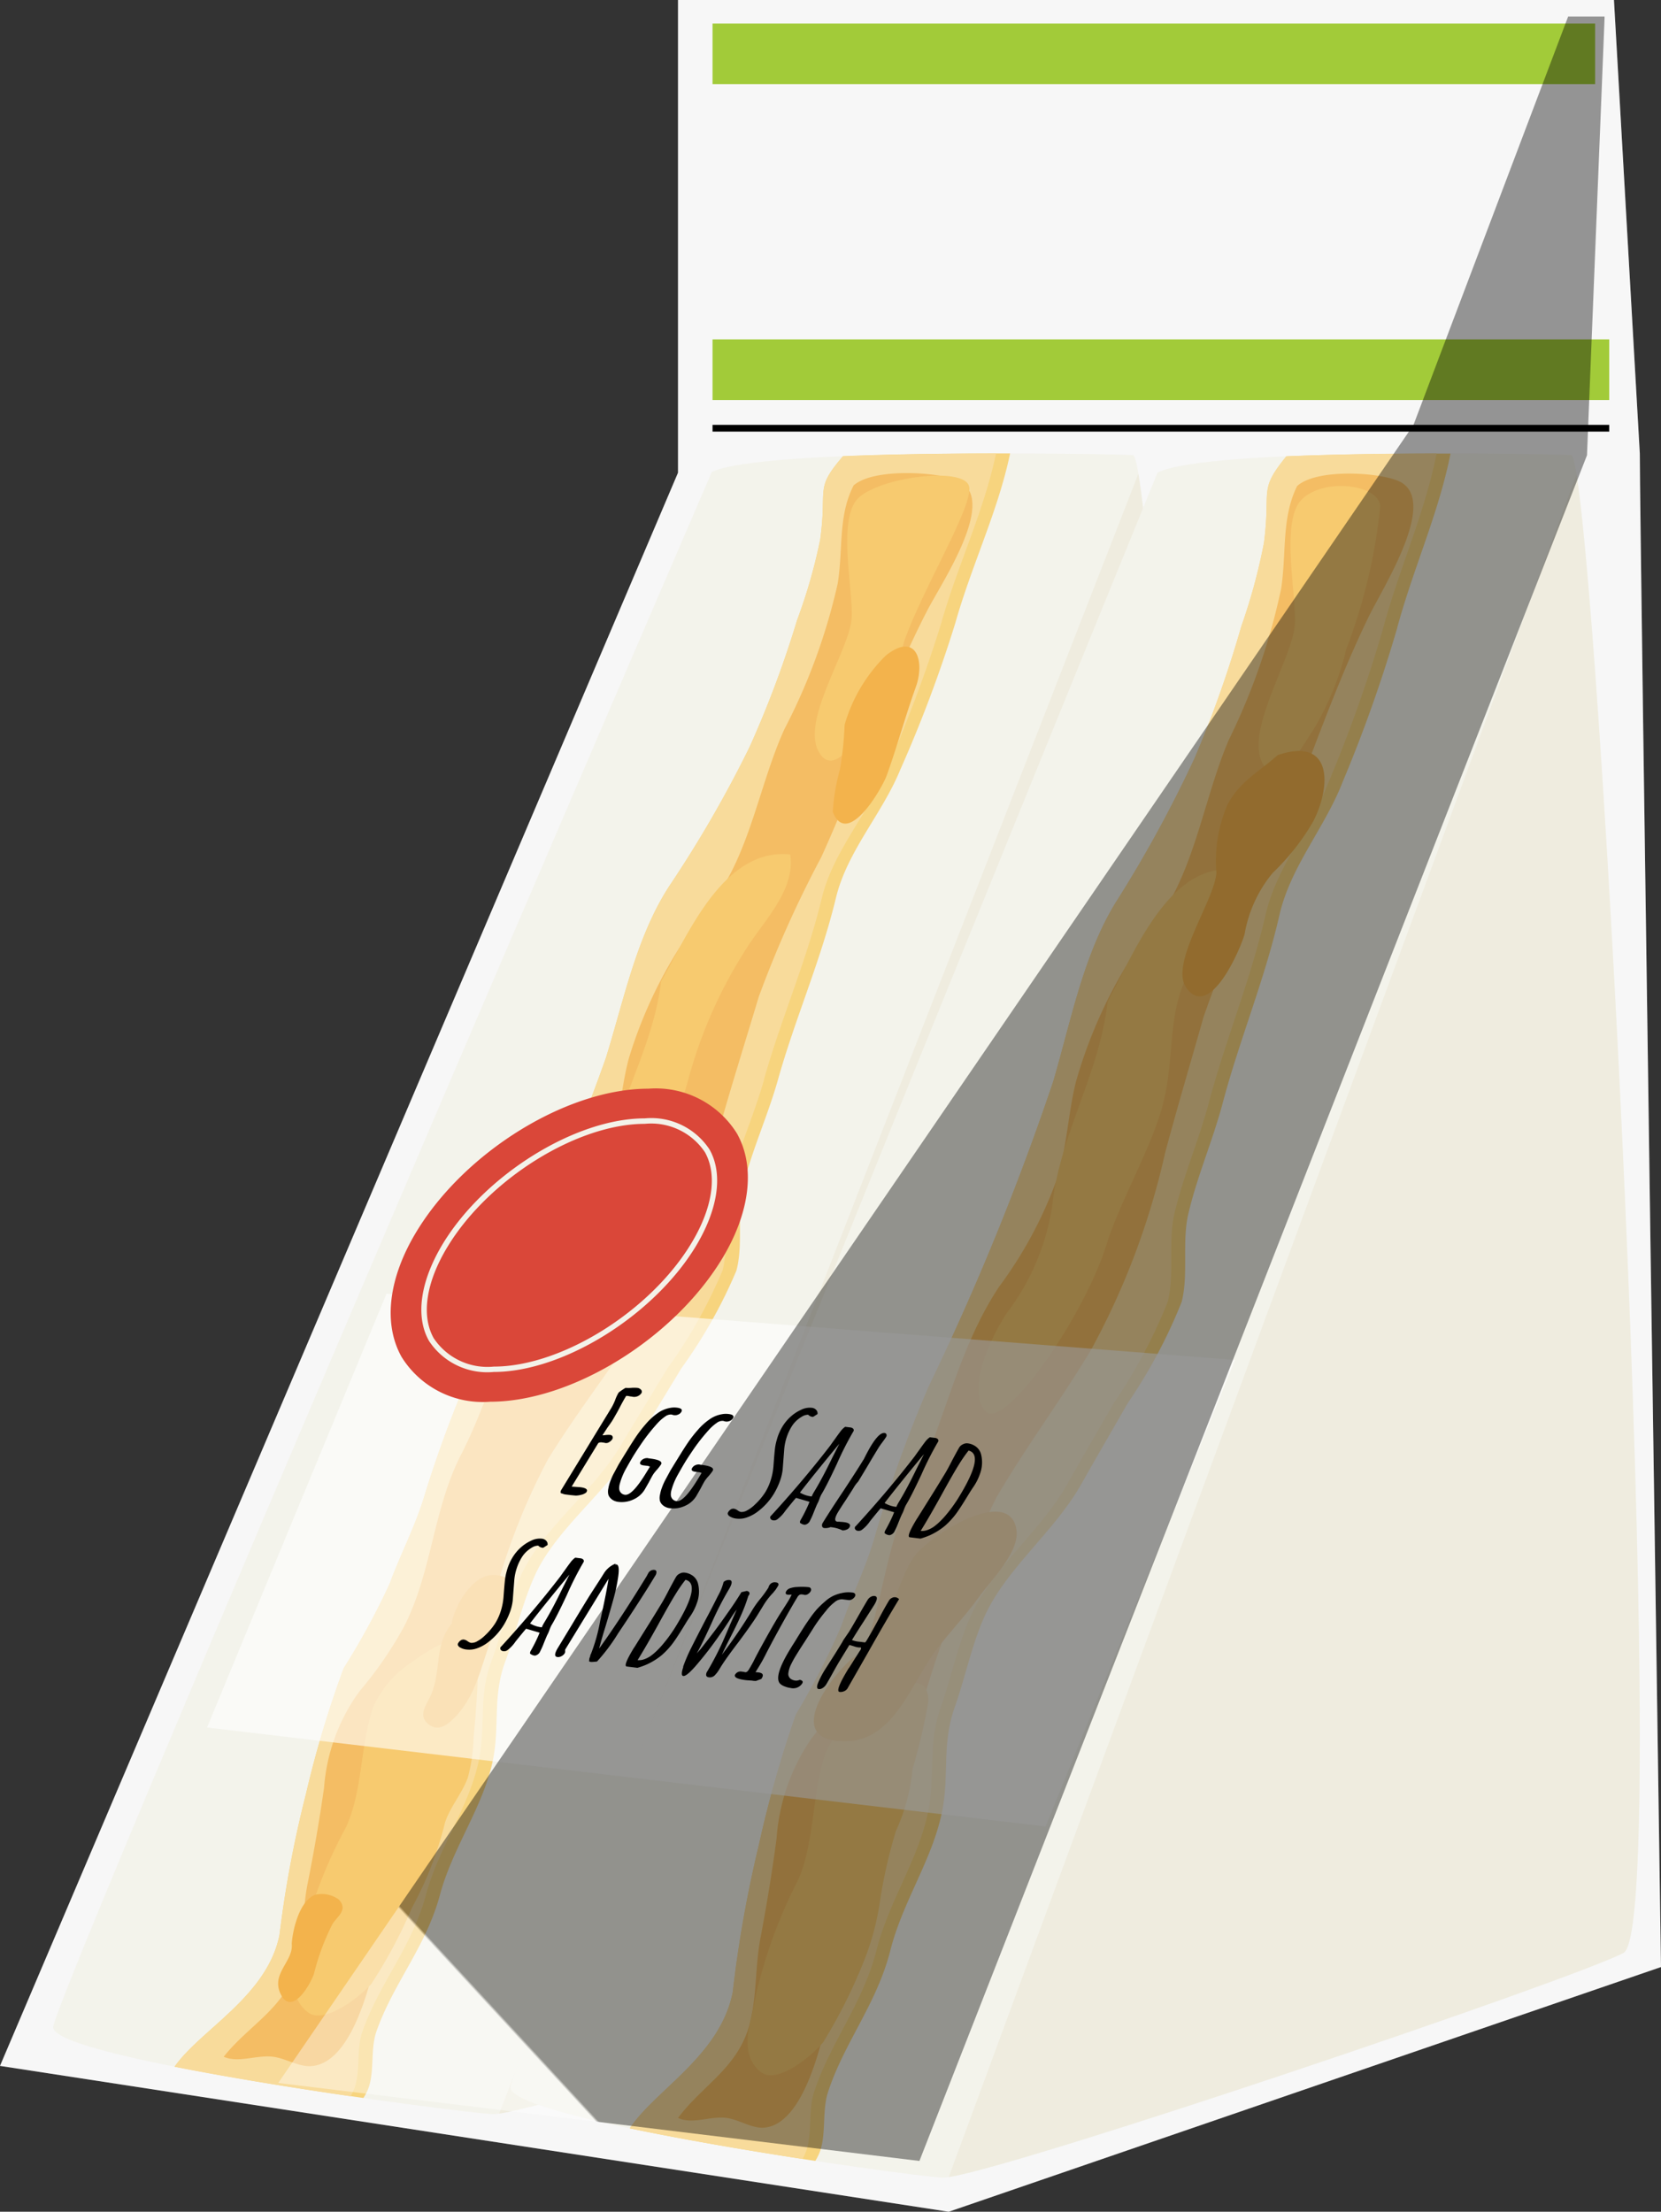 <svg id="グループ_253" data-name="グループ 253" xmlns="http://www.w3.org/2000/svg" xmlns:xlink="http://www.w3.org/1999/xlink" width="59.816" height="79.642" viewBox="0 0 59.816 79.642">
  <rect x="0" y="0" width="59.816" height="79.642" fill="#333333" stroke="none"/>
  <defs>
    <clipPath id="clip-path">
      <rect id="長方形_129" data-name="長方形 129" width="59.816" height="79.642" fill="none"/>
    </clipPath>
    <clipPath id="clip-path-4">
      <rect id="長方形_122" data-name="長方形 122" width="32.292" height="0.242" fill="none"/>
    </clipPath>
    <linearGradient id="linear-gradient" x1="-0.85" y1="7.201" x2="-0.846" y2="7.201" gradientUnits="objectBoundingBox">
      <stop offset="0" stop-color="#fff"/>
      <stop offset="1"/>
    </linearGradient>
    <clipPath id="clip-path-6">
      <rect id="長方形_125" data-name="長方形 125" width="37.022" height="19.184" fill="none"/>
    </clipPath>
    <clipPath id="clip-path-7">
      <rect id="長方形_127" data-name="長方形 127" width="47.766" height="77.22" fill="none"/>
    </clipPath>
    <clipPath id="clip-path-8">
      <path id="パス_727" data-name="パス 727" d="M149.5,6.023l-.635,15.8-24.041,61.42-23.09-2.808,40.883-59.706,5.57-14.706Z" transform="translate(-101.731 -6.023)" fill="none"/>
    </clipPath>
    <linearGradient id="linear-gradient-2" x1="0.112" y1="0.953" x2="0.113" y2="0.953" xlink:href="#linear-gradient"/>
  </defs>
  <g id="グループ_252" data-name="グループ 252" clip-path="url(#clip-path)">
    <g id="グループ_251" data-name="グループ 251">
      <g id="グループ_250" data-name="グループ 250" clip-path="url(#clip-path)">
        <path id="パス_702" data-name="パス 702" d="M24.417,0V17.021L0,74.39l34.165,5.252L59.816,70.83s-.763-51.727-.763-54.5L58.122,0Z" fill="#f7f7f7"/>
        <path id="パス_703" data-name="パス 703" d="M43.176,166.524s-23.653,54.849-23.714,55.988,14.4,3.059,15.825,3.135,23.151-6.868,24.98-7.8-1.068-51.894-1.922-51.94-13.42-.275-15.17.613" transform="translate(-17.546 -149.52)" fill="#f3f2e9"/>
        <path id="パス_704" data-name="パス 704" d="M182.6,232.346c2.757-.407,22.98-6.882,24.742-7.777,1.707-.867-.7-45.253-1.723-51.266Z" transform="translate(-164.625 -156.239)" fill="#edead9"/>
        <path id="パス_705" data-name="パス 705" d="M76.848,206.229c.785-1.693,2.578-2.967,3.582-4.654.561-.943,1.091-1.8,1.685-2.783a17.849,17.849,0,0,0,1.98-3.514c.262-.965,0-2.1.252-3.085.326-1.3.893-2.532,1.248-3.8.615-2.193,1.538-4.27,2.085-6.538.407-1.688,1.663-3.022,2.316-4.614a47.982,47.982,0,0,0,1.98-5.272c.6-2.122,1.541-4.035,1.977-6.121-1.885,0-4.086.019-6.018.1-1.035,1.2-.561,1.112-.821,3a19.228,19.228,0,0,1-.83,2.895,37.788,37.788,0,0,1-1.713,4.576,43.081,43.081,0,0,1-2.9,5.019c-1.181,1.829-1.626,4.092-2.28,6.192a88.3,88.3,0,0,1-4.568,10.588,43.158,43.158,0,0,0-2,5.289c-.333,1.056-.853,2.049-1.211,3.033a26.317,26.317,0,0,1-1.658,3.049,37.515,37.515,0,0,0-1.363,4.546,40.165,40.165,0,0,0-.949,5.06c-.447,2.214-2.845,3.409-3.777,4.742,2.109.418,4.643.82,6.8,1.129a2.1,2.1,0,0,0,.125-.223c.3-.619.109-1.493.338-2.157.6-1.735,1.789-3.058,2.291-4.929.458-1.709,1.542-3.144,1.9-4.815.269-1.273-.019-2.322.457-3.6.379-1.014.622-2.14,1.076-3.118" transform="translate(-57.577 -149.521)" fill="#f7cc60"/>
        <path id="パス_706" data-name="パス 706" d="M85.087,188.4c.615-2.193,1.538-4.27,2.085-6.538.407-1.688,1.663-3.022,2.316-4.614a47.972,47.972,0,0,0,1.98-5.272c.6-2.122,1.541-4.035,1.977-6.121h-.03c-1.757,0-3.728.027-5.479.1-1.035,1.2-.561,1.112-.821,3a19.243,19.243,0,0,1-.83,2.895,37.765,37.765,0,0,1-1.713,4.576,43.05,43.05,0,0,1-2.9,5.019c-1.181,1.829-1.626,4.092-2.28,6.192a88.282,88.282,0,0,1-4.568,10.588,43.146,43.146,0,0,0-2,5.289c-.333,1.056-.853,2.049-1.211,3.033a26.3,26.3,0,0,1-1.658,3.049,37.5,37.5,0,0,0-1.363,4.546,40.13,40.13,0,0,0-.949,5.06c-.447,2.214-2.845,3.409-3.777,4.742,1.959.388,4.284.762,6.334,1.061.028-.048.057-.1.084-.155.3-.619.109-1.493.338-2.157.6-1.735,1.789-3.058,2.291-4.929.459-1.709,1.542-3.144,1.9-4.815.269-1.273-.019-2.322.457-3.6.379-1.014.622-2.14,1.076-3.118.785-1.693,2.578-2.967,3.582-4.654.561-.943,1.091-1.8,1.685-2.783a17.843,17.843,0,0,0,1.98-3.514c.262-.965,0-2.1.252-3.085.326-1.3.893-2.532,1.248-3.8" transform="translate(-57.577 -149.522)" fill="#f9d585"/>
        <path id="パス_707" data-name="パス 707" d="M104.512,173.306c-.583,1.1-.387,2.318-.588,3.561a21.558,21.558,0,0,1-1.918,5.24c-.9,1.976-1.242,4.454-2.569,6.2a16.317,16.317,0,0,0-3.039,5.671c-.3,1.14-.324,2.276-.711,3.414a14.306,14.306,0,0,1-2.106,3.693c-1.524,2.176-2.01,4.791-3.215,7.137-1.007,1.961-1.046,4.185-2.034,6.157a13.7,13.7,0,0,1-1.612,2.354,6.723,6.723,0,0,0-1.294,3.5c-.168,1.173-.361,2.293-.593,3.456-.191.956-.132,1.989-.38,2.919-.415,1.556-1.712,2.137-2.641,3.306.533.235,1.185-.073,1.775,0,.455.055.915.36,1.354.339,1.356-.065,2.02-2.5,2.287-3.573.55-2.2,1.741-4.125,2.245-6.391a56.774,56.774,0,0,1,2.2-7.365,22.986,22.986,0,0,1,1.818-4.523c1.072-1.747,2.368-3.38,3.468-5.119a25.268,25.268,0,0,0,2.718-6.842c.442-1.565.937-3.137,1.407-4.7a39.881,39.881,0,0,1,2.248-5.02c1.33-2.922,2.347-6.023,3.81-8.869.535-1.041,2.593-4.064,1.1-4.7-.736-.313-3.016-.444-3.728.169" transform="translate(-73.757 -155.853)" fill="#f4af40"/>
        <path id="パス_708" data-name="パス 708" d="M110.56,601.352c-.474,1.373-.371,2.978-.97,4.318a16.586,16.586,0,0,0-1.572,4.057c-.139.828-.678,1.959.181,2.627.581.452,1.817-.5,2.29-1.017a17.935,17.935,0,0,0,1.47-2.756,12.7,12.7,0,0,0,1.183-3.052c.188-.574.619-1.059.823-1.621a6.222,6.222,0,0,0,.208-1.476c.1-.954.155-1.968.176-2.916.029-1.342-1.722-.278-2.352.2a3.811,3.811,0,0,0-1.437,1.635" transform="translate(-97.117 -539.898)" fill="#f7bf4d"/>
        <path id="パス_709" data-name="パス 709" d="M198.419,316.925c-.281,2.458-1.746,4.625-2.026,7.042a7.93,7.93,0,0,1-1.666,3.764c-.712,1.02-1.455,2.746-.781,3.419s2.987-3.8,3.836-6.388c.469-1.427,1.182-2.755,1.586-4.189a16.854,16.854,0,0,1,2.188-4.925c.625-.957,1.706-2.053,1.511-3.286-2.4-.246-3.666,2.864-4.647,4.562" transform="translate(-174.611 -281.594)" fill="#f7bf4d"/>
        <path id="パス_710" data-name="パス 710" d="M303.573,174.332c.1.764-1.7,3.7-2.351,5.573a9.6,9.6,0,0,1-1.205,2.792c-.373.529-1.224,2-1.779,1.3-.879-1.108,1.047-3.768,1.1-4.982.046-1.036-.52-3.536.231-4.278.788-.779,3.9-1.167,4-.4" transform="translate(-268.666 -156.794)" fill="#f7bf4d"/>
        <path id="パス_711" data-name="パス 711" d="M155.825,577.706c-.632.781-.371,1.673-.734,2.543-.146.349-.507.751-.113,1.076s.77-.038,1.016-.3c.837-.906.949-2.174,1.456-3.25.225-.477,1.072-1.842-.157-1.816-.746.016-1.378,1.137-1.469,1.751" transform="translate(-139.558 -519.245)" fill="#f2a222"/>
        <path id="パス_712" data-name="パス 712" d="M224.338,427.753c-.153.833,1.164.948,1.73.755.9-.305.872-.971,1.148-1.648.234-.574,1.334-1.5.079-1.717-.662-.113-1.3.581-1.771.957-.488.391-1.381.811-1.186,1.652" transform="translate(-202.225 -383.272)" fill="#f2a222"/>
        <path id="パス_713" data-name="パス 713" d="M304.852,239.261a11.825,11.825,0,0,1-.169,1.614,7.537,7.537,0,0,0-.258,1.523c.52,1.321,1.766-.821,1.945-1.315.379-1.048.667-2.126,1.046-3.177.332-.921.028-2.013-1.078-1.137a5.711,5.711,0,0,0-1.485,2.493" transform="translate(-274.436 -213.165)" fill="#f2a222"/>
        <path id="パス_714" data-name="パス 714" d="M102.221,694.433c.074.65-.782,1.091-.383,1.851.373.711.99-.242,1.18-.748a8.357,8.357,0,0,1,.675-1.814c.192-.287.559-.51.223-.872a1.039,1.039,0,0,0-.85-.171c-.55.2-.807,1.216-.844,1.754" transform="translate(-91.715 -624.45)" fill="#f2a222"/>
        <path id="パス_715" data-name="パス 715" d="M210.034,166.549S186.8,223.5,186.74,224.679s14.146,3.176,15.545,3.255,22.74-7.131,24.538-8.1-1.049-53.879-1.888-53.926-13.183-.286-14.9.636" transform="translate(-168.353 -149.52)" fill="#f3f2e9"/>
        <path id="パス_716" data-name="パス 716" d="M346.991,234.891c2.708-.422,22.573-7.146,24.3-8.075,1.676-.9-.686-46.984-1.693-53.227Z" transform="translate(-312.826 -156.497)" fill="#edead9"/>
        <path id="パス_717" data-name="パス 717" d="M243.108,207.773c.771-1.758,2.533-3.081,3.518-4.832.551-.979,1.072-1.867,1.656-2.889a18.845,18.845,0,0,0,1.945-3.649c.257-1,0-2.177.247-3.2.321-1.351.877-2.629,1.226-3.942.6-2.276,1.51-4.433,2.048-6.788.4-1.752,1.633-3.138,2.275-4.791a51.653,51.653,0,0,0,1.945-5.474c.587-2.2,1.514-4.189,1.942-6.355-1.852,0-4.013.02-5.911.1-1.017,1.251-.551,1.154-.806,3.115a20.862,20.862,0,0,1-.815,3.005,40.655,40.655,0,0,1-1.683,4.751,45.425,45.425,0,0,1-2.85,5.211c-1.16,1.9-1.6,4.248-2.24,6.428a94.481,94.481,0,0,1-4.487,10.993,46.411,46.411,0,0,0-1.963,5.492c-.327,1.1-.838,2.127-1.189,3.149a27.848,27.848,0,0,1-1.629,3.165,40.621,40.621,0,0,0-1.339,4.72,43.832,43.832,0,0,0-.932,5.254c-.439,2.3-2.794,3.54-3.711,4.923,2.072.434,4.561.851,6.681,1.172a2.216,2.216,0,0,0,.122-.231c.292-.643.107-1.55.332-2.24.588-1.8,1.757-3.174,2.25-5.117.45-1.774,1.515-3.265,1.862-5,.264-1.322-.019-2.41.449-3.734.372-1.053.611-2.222,1.056-3.238" transform="translate(-207.674 -149.52)" fill="#f7cc60"/>
        <path id="パス_718" data-name="パス 718" d="M251.2,189.26c.6-2.276,1.51-4.433,2.048-6.788.4-1.752,1.633-3.138,2.275-4.79a51.658,51.658,0,0,0,1.945-5.474c.587-2.2,1.514-4.189,1.942-6.355h-.03c-1.726,0-3.662.028-5.382.1-1.017,1.25-.551,1.154-.806,3.115a20.838,20.838,0,0,1-.815,3.005,40.655,40.655,0,0,1-1.683,4.751,45.4,45.4,0,0,1-2.85,5.211c-1.16,1.9-1.6,4.248-2.24,6.428a94.5,94.5,0,0,1-4.487,10.993,46.409,46.409,0,0,0-1.963,5.492c-.327,1.1-.838,2.127-1.189,3.149a27.848,27.848,0,0,1-1.629,3.165,40.637,40.637,0,0,0-1.339,4.72,43.827,43.827,0,0,0-.932,5.254c-.439,2.3-2.794,3.54-3.71,4.923,1.924.4,4.208.792,6.222,1.1.028-.05.056-.1.082-.161.292-.643.107-1.55.332-2.24.588-1.8,1.757-3.175,2.25-5.117.45-1.774,1.515-3.265,1.862-5,.264-1.322-.019-2.411.449-3.734.372-1.053.611-2.222,1.056-3.237.771-1.758,2.533-3.081,3.518-4.832.551-.98,1.072-1.867,1.656-2.889a18.85,18.85,0,0,0,1.945-3.649c.257-1,0-2.177.247-3.2.321-1.351.877-2.629,1.226-3.942" transform="translate(-207.675 -149.522)" fill="#f9d585"/>
        <path id="パス_719" data-name="パス 719" d="M270.283,173.59c-.572,1.145-.381,2.406-.578,3.7a23.215,23.215,0,0,1-1.884,5.441c-.88,2.052-1.22,4.625-2.523,6.432a17.271,17.271,0,0,0-2.985,5.888c-.292,1.184-.318,2.363-.7,3.545a15.089,15.089,0,0,1-2.068,3.834c-1.5,2.259-1.975,4.974-3.158,7.41-.989,2.036-1.028,4.345-2,6.393a14.28,14.28,0,0,1-1.583,2.444,7.227,7.227,0,0,0-1.271,3.629c-.165,1.218-.354,2.38-.582,3.588-.187.993-.129,2.065-.373,3.031-.408,1.616-1.682,2.219-2.594,3.433.523.244,1.164-.076,1.743,0,.447.057.9.373,1.33.352,1.332-.068,1.984-2.6,2.247-3.71.54-2.289,1.71-4.282,2.205-6.636a61.471,61.471,0,0,1,2.157-7.647,24.658,24.658,0,0,1,1.785-4.7c1.053-1.813,2.326-3.509,3.407-5.315a27.127,27.127,0,0,0,2.67-7.1c.435-1.625.92-3.257,1.382-4.884a42.632,42.632,0,0,1,2.208-5.212c1.306-3.034,2.306-6.253,3.742-9.208.526-1.081,2.547-4.219,1.082-4.878-.723-.325-2.963-.46-3.662.176" transform="translate(-223.568 -156.094)" fill="#f4af40"/>
        <path id="パス_720" data-name="パス 720" d="M276.224,618.013c-.466,1.425-.365,3.092-.953,4.483a17.818,17.818,0,0,0-1.544,4.212c-.136.86-.666,2.034.177,2.727.571.469,1.785-.516,2.25-1.056a19.007,19.007,0,0,0,1.444-2.862,9.507,9.507,0,0,0,.614-2.281,17.862,17.862,0,0,1,.566-2.472,6.9,6.9,0,0,0,.6-2.239,20.711,20.711,0,0,0,.566-2.419c.028-1.393-1.692-.288-2.31.208a3.9,3.9,0,0,0-1.412,1.7" transform="translate(-246.514 -554.832)" fill="#f7bf4d"/>
        <path id="パス_721" data-name="パス 721" d="M362.524,322.7c-.276,2.552-1.715,4.8-1.99,7.311a8.469,8.469,0,0,1-1.636,3.908c-.7,1.059-1.429,2.851-.767,3.55s3.527-3.356,4.361-6.039c.46-1.481,1.6-3.454,2-4.942.51-1.912.092-3.454,1.117-5.114.614-.994,1.675-2.131,1.484-3.411-2.355-.255-3.6,2.973-4.565,4.737" transform="translate(-322.634 -286.646)" fill="#f7bf4d"/>
        <path id="パス_722" data-name="パス 722" d="M464.731,178.4a20.144,20.144,0,0,1-1.225,5.16,10.272,10.272,0,0,1-1.184,2.9c-.367.549-1.2,2.073-1.747,1.348-.863-1.15,1.028-3.912,1.081-5.173.045-1.075-.51-3.671.227-4.441.774-.809,2.745-.585,2.847.208" transform="translate(-415.023 -160.188)" fill="#f7bf4d"/>
        <path id="パス_723" data-name="パス 723" d="M299,558.122c-.892.778-2.476,3.029-.169,2.965,1.589-.044,2.247-1.848,2.987-2.965.512-.774,1.215-1.453,1.762-2.224.429-.6,1.483-1.625,1.351-2.436-.264-1.612-3.185.237-3.709,1.016-.69,1.026-.844,2.882-2.222,3.643" transform="translate(-268.328 -498.39)" fill="#f2a222"/>
        <path id="パス_724" data-name="パス 724" d="M435.894,274.81c-.674.605-1.354.934-1.8,1.777a5.158,5.158,0,0,0-.4,2.449c-.049.963-1.7,3.277-1.085,4.144.844,1.193,1.951-1.393,2.1-1.927a4.7,4.7,0,0,1,1.014-2.209,8.372,8.372,0,0,0,1.461-1.858c.674-1.33.659-3.058-1.292-2.377" transform="translate(-389.889 -247.613)" fill="#f2a222"/>
        <g id="グループ_236" data-name="グループ 236" opacity="0.2">
          <g id="グループ_235" data-name="グループ 235">
            <g id="グループ_234" data-name="グループ 234" clip-path="url(#clip-path)">
              <path id="パス_725" data-name="パス 725" d="M24.417,0V17.021L0,74.39l34.165,5.252L59.816,70.83s-.763-51.727-.763-54.5L58.122,0Z" fill="#f7f7f7"/>
            </g>
          </g>
        </g>
        <g id="グループ_241" data-name="グループ 241" transform="translate(25.66 15.299)" style="mix-blend-mode: screen;isolation: isolate">
          <g id="グループ_240" data-name="グループ 240">
            <g id="グループ_239" data-name="グループ 239" clip-path="url(#clip-path-4)">
              <g id="グループ_238" data-name="グループ 238">
                <g id="グループ_237" data-name="グループ 237" clip-path="url(#clip-path-4)">
                  <rect id="長方形_120" data-name="長方形 120" width="30.978" height="9.584" transform="translate(-0.067 0.02) rotate(-16.835)" fill="url(#linear-gradient)"/>
                </g>
              </g>
            </g>
          </g>
        </g>
        <rect id="長方形_123" data-name="長方形 123" width="32.292" height="2.184" transform="translate(25.66 12.22)" fill="#a2cb39"/>
        <rect id="長方形_124" data-name="長方形 124" width="31.783" height="2.184" transform="translate(25.66 0.847)" fill="#a2cb39"/>
        <g id="グループ_244" data-name="グループ 244" transform="translate(7.456 46.585)" opacity="0.6">
          <g id="グループ_243" data-name="グループ 243">
            <g id="グループ_242" data-name="グループ 242" clip-path="url(#clip-path-6)">
              <path id="パス_726" data-name="パス 726" d="M82.187,473.132l-6.464,15.62,30.2,3.564,6.82-16.8Z" transform="translate(-75.723 -473.132)" fill="#fff"/>
            </g>
          </g>
        </g>
        <g id="グループ_249" data-name="グループ 249" transform="translate(10.017 0.593)" opacity="0.4" style="mix-blend-mode: screen;isolation: isolate">
          <g id="グループ_248" data-name="グループ 248">
            <g id="グループ_247" data-name="グループ 247" clip-path="url(#clip-path-7)">
              <g id="グループ_246" data-name="グループ 246">
                <g id="グループ_245" data-name="グループ 245" clip-path="url(#clip-path-8)">
                  <rect id="長方形_126" data-name="長方形 126" width="87.425" height="89.175" transform="matrix(0.736, -0.677, 0.677, 0.736, -38.473, 35.368)" fill="url(#linear-gradient-2)"/>
                </g>
              </g>
            </g>
          </g>
        </g>
        <path id="パス_728" data-name="パス 728" d="M205.053,511.36q-.076-.037,0-.153l1.8-2.948a2.03,2.03,0,0,0,.126-.263,1.47,1.47,0,0,1,.121-.263l.009-.015a2.4,2.4,0,0,1,.246-.166,1.41,1.41,0,0,0,.211,0,1.249,1.249,0,0,1,.211,0,.21.21,0,0,1,.137.069.1.1,0,0,1,.011.124.317.317,0,0,1-.34.122l-.075-.009a.436.436,0,0,0-.072-.014.212.212,0,0,0-.062,0q-.106.172-.233.419l-.076.143-.16.28q-.059.1-.2.292l-.185.283.085-.006a.808.808,0,0,1,.2-.008.1.1,0,0,1,.081.056.108.108,0,0,1-.012.1.32.32,0,0,1-.107.1.2.2,0,0,1-.129.036l-.061-.013-.07-.009a.21.21,0,0,0-.135.022l-.959,1.568.31.022q.306.038.226.17l-.012.02a.452.452,0,0,1-.179.084.826.826,0,0,1-.2.028l-.18-.017-.167-.021a.432.432,0,0,1-.162-.047" transform="translate(-184.828 -457.577)"/>
        <path id="パス_729" data-name="パス 729" d="M222.493,517.995a.344.344,0,0,1-.124-.165.482.482,0,0,1,0-.224,1.394,1.394,0,0,1,.076-.274,2.027,2.027,0,0,1,.128-.284q.1-.185.171-.317l.18-.294.124-.2q.18-.294.306-.481a4.563,4.563,0,0,1,.365-.473,2.209,2.209,0,0,1,.412-.38,1.089,1.089,0,0,1,.463-.2.776.776,0,0,1,.248-.008q.231.028.154.155a.234.234,0,0,1-.112.093.274.274,0,0,1-.2.011.2.2,0,0,0-.051-.012.336.336,0,0,0-.217.071,1.605,1.605,0,0,0-.274.239,6.8,6.8,0,0,0-.537.67q-.233.342-.335.51t-.273.474a2.416,2.416,0,0,0-.207.5.6.6,0,0,0-.031.206.246.246,0,0,0,.056.141.232.232,0,0,0,.154.079q.258.032.755-.78l.143-.233a.286.286,0,0,0-.114-.031l-.048-.006-.059-.007q-.188-.023-.117-.14a.251.251,0,0,1,.118-.1.294.294,0,0,1,.155-.022l0,.005.075.009q.484.06.387.217a2.037,2.037,0,0,1-.139.179,1.388,1.388,0,0,0-.144.179q-.053.086-.148.271l-.154.27a.9.9,0,0,1-.415.361.981.981,0,0,1-.524.085.5.5,0,0,1-.241-.087" transform="translate(-200.461 -464.007)"/>
        <path id="パス_730" data-name="パス 730" d="M241.383,520.326a.344.344,0,0,1-.124-.165.483.483,0,0,1,0-.224,1.394,1.394,0,0,1,.076-.274,2.04,2.04,0,0,1,.128-.284q.1-.185.171-.317l.18-.294.124-.2q.18-.294.306-.481a4.57,4.57,0,0,1,.365-.473,2.206,2.206,0,0,1,.412-.38,1.086,1.086,0,0,1,.463-.2.776.776,0,0,1,.248-.008q.231.028.154.155a.234.234,0,0,1-.112.093.277.277,0,0,1-.144.023.269.269,0,0,1-.056-.012.2.2,0,0,0-.051-.012.336.336,0,0,0-.217.071,1.6,1.6,0,0,0-.273.239,6.777,6.777,0,0,0-.537.67q-.233.342-.335.51t-.273.474a2.411,2.411,0,0,0-.207.5.6.6,0,0,0-.031.206.246.246,0,0,0,.056.141.231.231,0,0,0,.154.079q.258.032.755-.78l.143-.233a.282.282,0,0,0-.114-.031l-.048-.006-.059-.007q-.188-.023-.117-.14a.251.251,0,0,1,.118-.1.3.3,0,0,1,.155-.022l0,.005.075.009q.484.06.388.217a2.077,2.077,0,0,1-.139.179,1.389,1.389,0,0,0-.144.179q-.053.086-.148.271l-.154.27a.9.9,0,0,1-.415.361.981.981,0,0,1-.523.085.5.5,0,0,1-.242-.087" transform="translate(-217.492 -466.109)"/>
        <path id="パス_731" data-name="パス 731" d="M266.2,518.691a.086.086,0,0,1-.021-.117.282.282,0,0,1,.093-.1.174.174,0,0,1,.115-.027.317.317,0,0,1,.131.06.409.409,0,0,0,.115.058.4.4,0,0,0,.237-.061,1.2,1.2,0,0,0,.267-.2,2.326,2.326,0,0,0,.376-.445,1.985,1.985,0,0,0,.208-.468,2.23,2.23,0,0,0,.091-.494l.013-.173q.021-.27.038-.426a2.018,2.018,0,0,1,.069-.335,1.835,1.835,0,0,1,.208-.482,1.585,1.585,0,0,1,.278-.337,1.443,1.443,0,0,1,.369-.249.7.7,0,0,1,.408-.081.242.242,0,0,1,.155.076.177.177,0,0,1,.047.15l-.157.1a.242.242,0,0,1-.179-.077.437.437,0,0,0-.224.068,1.119,1.119,0,0,0-.22.167,1.051,1.051,0,0,0-.15.189,1.831,1.831,0,0,0-.184.4,1.87,1.87,0,0,0-.083.4l-.058.757a1.816,1.816,0,0,1-.106.429,2.6,2.6,0,0,1-.226.463,2.278,2.278,0,0,1-.557.608,1.406,1.406,0,0,1-.384.212.817.817,0,0,1-.377.049.557.557,0,0,1-.293-.107" transform="translate(-239.957 -464.121)"/>
        <path id="パス_732" data-name="パス 732" d="M282.786,525.314q-.038-.043.022-.139a5.5,5.5,0,0,0,.263-.524l.044-.109-.486-.142q-.1.113-.38.461a1.3,1.3,0,0,1-.3.317.2.2,0,0,1-.135.032.127.127,0,0,1-.1-.053.086.086,0,0,1,0-.1l.026-.024.018-.02q1.153-1.26,2.112-2.506c.008-.013.024-.036.047-.068s.055-.078.1-.138q.131-.186.218-.3a.74.74,0,0,1,.164-.16l.183.023a.163.163,0,0,1,.109.049.08.08,0,0,1,0,.1,11.5,11.5,0,0,0-.589,1.161q-.371.795-.563,1.109a1.376,1.376,0,0,0-.069.161,1.11,1.11,0,0,1-.066.156q-.022.035-.133.311a2.708,2.708,0,0,1-.144.321l0,.005a.26.26,0,0,1-.173.131.262.262,0,0,1-.161-.058m.5-1.15q.279-.457.628-1.178l.269-.534q-.961,1.164-1.419,1.762a1.045,1.045,0,0,0,.423.14,1.247,1.247,0,0,1,.1-.19" transform="translate(-253.963 -470.464)"/>
        <path id="パス_733" data-name="パス 733" d="M300.943,527.449a.48.48,0,0,1-.214.028.082.082,0,0,1-.078-.067.158.158,0,0,1,.024-.12q.261-.426.733-1.132.495-.752.725-1.128l.022-.035q.163-.324.26-.481.295-.482.483-.459a.079.079,0,0,1,.071.05.1.1,0,0,1-.014.094q-.037.061-.134.191t-.134.191q-.208.34-.37.615t-.367.61a1.128,1.128,0,0,0-.157.21l-.037.061-.256.4q-.12.177-.259.4-.214.35-.037.372l.037,0c.017,0,.04,0,.069.006a1.256,1.256,0,0,1,.127.01q.29.036.2.188a.209.209,0,0,1-.1.08.4.4,0,0,1-.146.031,1.271,1.271,0,0,0-.441-.12" transform="translate(-271.046 -472.455)"/>
        <path id="パス_734" data-name="パス 734" d="M313.741,529.136q-.037-.043.022-.139a5.515,5.515,0,0,0,.263-.524l.044-.109-.486-.142q-.1.113-.38.461a1.3,1.3,0,0,1-.3.317.2.2,0,0,1-.135.033.127.127,0,0,1-.1-.053.086.086,0,0,1,0-.1l.026-.024.018-.02q1.153-1.26,2.112-2.506c.008-.013.024-.036.047-.068s.055-.078.1-.138q.131-.186.218-.3a.739.739,0,0,1,.164-.16l.183.022a.163.163,0,0,1,.109.049.08.08,0,0,1,0,.1,11.5,11.5,0,0,0-.589,1.161q-.371.795-.563,1.109a1.385,1.385,0,0,0-.069.16,1.1,1.1,0,0,1-.066.156q-.022.035-.133.311a2.71,2.71,0,0,1-.144.321l0,.005a.259.259,0,0,1-.173.131.262.262,0,0,1-.161-.058m.5-1.15q.279-.456.628-1.178l.269-.534q-.961,1.164-1.419,1.762a1.043,1.043,0,0,0,.423.14,1.245,1.245,0,0,1,.1-.19" transform="translate(-281.87 -473.91)"/>
        <path id="パス_735" data-name="パス 735" d="M332.673,530.552l.5-.8q.223-.354.493-.8.1-.162.275-.506.2-.374.25-.455a.3.3,0,0,1,.131-.109.292.292,0,0,1,.16-.035.618.618,0,0,1,.315.124.508.508,0,0,1,.174.259,1.185,1.185,0,0,1-.04.726,1.9,1.9,0,0,1-.178.376q-.04.066-.08.121l-.089.136-.171.279q-.2.325-.335.51a2.872,2.872,0,0,1-.4.436,2.436,2.436,0,0,1-.545.342,2.663,2.663,0,0,1-.34.122l-.387-.048q-.14-.017.267-.682m.359.424a.985.985,0,0,0,.244-.125,2.036,2.036,0,0,0,.225-.193,2.791,2.791,0,0,0,.215-.233,4.879,4.879,0,0,0,.345-.46q.043-.06.114-.177.938-1.532.349-1.676a5.286,5.286,0,0,0-.361.523q-.2.32-.64,1.122-.394.71-.649,1.126L332.8,531a.523.523,0,0,0,.231-.029" transform="translate(-299.644 -475.875)"/>
        <path id="パス_736" data-name="パス 736" d="M167.478,566.552a.086.086,0,0,1-.021-.117.283.283,0,0,1,.093-.1.174.174,0,0,1,.115-.027.317.317,0,0,1,.131.06.41.41,0,0,0,.115.058.4.4,0,0,0,.237-.061,1.2,1.2,0,0,0,.267-.2,2.322,2.322,0,0,0,.376-.445,1.987,1.987,0,0,0,.208-.468,2.23,2.23,0,0,0,.091-.494l.013-.173q.021-.27.038-.426a2.018,2.018,0,0,1,.069-.335,1.837,1.837,0,0,1,.208-.482,1.584,1.584,0,0,1,.278-.337,1.444,1.444,0,0,1,.369-.249.7.7,0,0,1,.408-.081.243.243,0,0,1,.155.077.177.177,0,0,1,.047.15l-.157.1a.242.242,0,0,1-.179-.077.437.437,0,0,0-.224.068,1.118,1.118,0,0,0-.22.167,1.047,1.047,0,0,0-.15.189,1.828,1.828,0,0,0-.184.4,1.866,1.866,0,0,0-.083.4l-.058.757a1.815,1.815,0,0,1-.106.429,2.6,2.6,0,0,1-.226.463,2.278,2.278,0,0,1-.557.608,1.408,1.408,0,0,1-.384.212.818.818,0,0,1-.377.049.557.557,0,0,1-.293-.107" transform="translate(-150.956 -507.269)"/>
        <path id="パス_737" data-name="パス 737" d="M184.064,573.175q-.038-.043.022-.139a5.506,5.506,0,0,0,.263-.524l.044-.109-.486-.142q-.1.113-.38.461a1.294,1.294,0,0,1-.3.317.2.2,0,0,1-.135.032.127.127,0,0,1-.1-.053.086.086,0,0,1,0-.1l.026-.024.018-.02q1.153-1.26,2.112-2.506c.008-.013.024-.036.047-.068s.055-.078.1-.138q.131-.186.218-.3a.738.738,0,0,1,.164-.16l.183.023a.163.163,0,0,1,.109.049.08.08,0,0,1,0,.1,11.505,11.505,0,0,0-.589,1.161q-.371.795-.563,1.109a1.381,1.381,0,0,0-.069.161,1.1,1.1,0,0,1-.066.156q-.022.035-.133.311a2.726,2.726,0,0,1-.144.321l0,.005a.259.259,0,0,1-.173.131.262.262,0,0,1-.161-.058m.5-1.15q.279-.457.628-1.178l.269-.534q-.961,1.164-1.419,1.762a1.044,1.044,0,0,0,.423.14,1.246,1.246,0,0,1,.1-.19" transform="translate(-164.961 -513.613)"/>
        <path id="パス_738" data-name="パス 738" d="M204.323,575.316a.2.2,0,0,1,.021-.12l.027-.1.006-.01.009-.015a6.227,6.227,0,0,0,.33-1.187q.228-1.02.3-1.512l-1.562,2.552v.038c0,.007,0,.02,0,.038a.1.1,0,0,1-.015.053.289.289,0,0,1-.117.106.247.247,0,0,1-.146.031q-.172-.021.017-.331l.526-.868q.234-.391.529-.873.1-.162.3-.47t.3-.47a.861.861,0,0,1,.423-.352l-.019.03a.24.24,0,0,1,.049,0q.124.015.063.444a6.139,6.139,0,0,1-.148.718q-.1.375-.307,1.065l-.058.189q-.128.426-.172.612.775-1.078,1.685-2.564l.04-.066a.509.509,0,0,1,.035-.067.228.228,0,0,1,.222-.136q.075.009.081.07a.247.247,0,0,1-.047.147l-.233.381q-.489.78-1.1,1.687a6.591,6.591,0,0,1-.759,1.014,1.423,1.423,0,0,1-.218.017c-.043-.005-.068-.02-.077-.045" transform="translate(-183.102 -515.522)"/>
        <path id="パス_739" data-name="パス 739" d="M229.146,577.82l.5-.8q.223-.354.493-.8.1-.162.275-.506.2-.374.25-.455a.3.3,0,0,1,.131-.109.291.291,0,0,1,.16-.035.617.617,0,0,1,.315.123.508.508,0,0,1,.174.259,1.186,1.186,0,0,1-.04.726,1.905,1.905,0,0,1-.178.376q-.04.066-.08.121l-.089.136-.171.279q-.2.325-.335.51a2.869,2.869,0,0,1-.4.436,2.434,2.434,0,0,1-.545.342,2.684,2.684,0,0,1-.34.122l-.387-.048q-.14-.017.267-.682m.359.424a.986.986,0,0,0,.244-.125,2.039,2.039,0,0,0,.225-.193,2.782,2.782,0,0,0,.215-.233,4.87,4.87,0,0,0,.345-.46q.043-.06.114-.177.938-1.532.349-1.676a5.266,5.266,0,0,0-.361.523q-.2.32-.64,1.122-.394.71-.649,1.126l-.075.122a.521.521,0,0,0,.231-.029" transform="translate(-206.311 -518.489)"/>
        <path id="パス_740" data-name="パス 740" d="M249.363,580.944a6.027,6.027,0,0,1,.293-.682q.2-.4.522-1.019.215-.4.443-.857a2.008,2.008,0,0,0,.2-.493.275.275,0,0,1,.212-.072q.172.021-.033.356a11.529,11.529,0,0,0-.6,1.171q-.35.77-.545,1.117L250,580.3q.262-.333.487-.63t.466-.644q.277-.386.51-.767l.182-.043a.126.126,0,0,1,.1.047.09.09,0,0,1-.012.1l-.025.041a5.66,5.66,0,0,1-.238.639q-.15.345-.386.806-.182.354-.325.664a18.452,18.452,0,0,0,1.127-1.662,3.552,3.552,0,0,1,.279-.38,4.113,4.113,0,0,0,.27-.376.312.312,0,0,1,.037-.088.221.221,0,0,1,.236-.1.1.1,0,0,1,.084.043.091.091,0,0,1-.015.091l-.047.076a.812.812,0,0,1-.1.13l-.016.025a2.464,2.464,0,0,0-.356.458l-.227.37q-.2.32-.664.944-.465.609-.651.913l-.056.091a1.082,1.082,0,0,1-.148.195.249.249,0,0,1-.218.082q-.086-.011-.1-.07a.194.194,0,0,1,.037-.14,10.982,10.982,0,0,0,.561-1.077q.132-.3.261-.606l.24-.544a3.2,3.2,0,0,0-.2.287q-.174.284-.5.746t-.69.892q-.4.48-.532.464-.108-.013,0-.328" transform="translate(-224.763 -520.927)"/>
        <path id="パス_741" data-name="パス 741" d="M268.776,583.487a.225.225,0,0,1,.241-.1l.059.007.051.012a.1.1,0,0,0,.075-.018.322.322,0,0,0,.072-.089q.053-.086.154-.27.058-.124.229-.441.427-.782.669-1.178.087-.142.164-.258l.164-.258a2.807,2.807,0,0,0,.155-.281.74.74,0,0,1-.136.005q-.129-.016-.054-.138a.257.257,0,0,1,.146-.1.891.891,0,0,1,.245-.041,2.3,2.3,0,0,1,.407.007.094.094,0,0,1,.084.057.114.114,0,0,1-.015.1.274.274,0,0,1-.094.092.176.176,0,0,1-.114.03.2.2,0,0,1-.051-.012l-.043-.005a.154.154,0,0,0-.092.013.212.212,0,0,0-.076.081q-.3.492-.842,1.49-.1.184-.286.543-.116.237-.265.48l-.118.193a.815.815,0,0,1,.111.008q.226.028.117.205l-.019.03-.187.07-.037,0c-.021,0-.058,0-.112-.011q-.178-.011-.227-.017-.468-.058-.375-.21" transform="translate(-242.298 -523.194)"/>
        <path id="パス_742" data-name="パス 742" d="M284.834,585.721a.475.475,0,0,1-.157-.1q-.227-.262.369-1.237l.084-.137.1-.157.074-.122q.124-.2.227-.362t.234-.345a3.342,3.342,0,0,1,.246-.316,3.124,3.124,0,0,1,.28-.268,1.3,1.3,0,0,1,.3-.209,1.376,1.376,0,0,1,.328-.107,1.047,1.047,0,0,1,.367-.015.124.124,0,0,1,.1.051.1.1,0,0,1-.013.1.264.264,0,0,1-.091.087.209.209,0,0,1-.111.035l-.253-.031a.4.4,0,0,0-.266.1,1.682,1.682,0,0,0-.315.316,5.811,5.811,0,0,0-.442.6l-.015.025-.309.486q-.144.217-.312.491a3.5,3.5,0,0,0-.176.317.971.971,0,0,0-.1.316.218.218,0,0,0,.1.225.369.369,0,0,0,.159.052.3.3,0,0,0,.143-.026.15.15,0,0,1,.1.042c.019.022.017.052-.006.089a.387.387,0,0,1-.417.161.81.81,0,0,1-.23-.064" transform="translate(-256.591 -525)"/>
        <path id="パス_743" data-name="パス 743" d="M299.987,586.245l.182-.289.148-.233.009-.015.031-.051c.02-.027.042-.058.064-.1a.03.03,0,0,0,0-.027.03.03,0,0,1,0-.027l0-.005a.349.349,0,0,1-.1,0,.735.735,0,0,1-.16-.041l-.156-.047-.357.584q-.081.132-.239.418t-.238.418a.4.4,0,0,1-.124.127.219.219,0,0,1-.147.042q-.1-.013-.03-.206a3.238,3.238,0,0,1,.264-.508l.262-.41q.111-.172.229-.365l.053-.086.043-.071a.933.933,0,0,0,.06-.107l.016-.025.2-.292q.118-.193.335-.575t.335-.575a.291.291,0,0,1,.108-.1.218.218,0,0,1,.135-.032q.172.021-.014.326l-.4.628q-.185.283-.4.633a.92.92,0,0,0,.275.061l.2.025a.323.323,0,0,0,.048-.06q.149-.244.409-.724.236-.451.406-.73a.233.233,0,0,1,.1-.088.207.207,0,0,1,.225.014l.036.026q-.441.721-1.123,1.93l-.737,1.29a.255.255,0,0,1-.125.1.306.306,0,0,1-.157.024q-.183-.022.33-.86" transform="translate(-269.416 -526.178)"/>
        <path id="パス_744" data-name="パス 744" d="M146.475,409.423a3.442,3.442,0,0,1-3.191-1.609c-.675-1.2-.478-2.852.541-4.526,1.753-2.88,5.417-5.136,8.341-5.136a3.442,3.442,0,0,1,3.191,1.609c.675,1.2.478,2.852-.541,4.526-1.753,2.88-5.417,5.136-8.341,5.136" transform="translate(-128.82 -358.949)" fill="#da4739"/>
        <path id="パス_745" data-name="パス 745" d="M156.73,418.171a2.509,2.509,0,0,1-2.333-1.118c-.5-.882-.312-2.156.5-3.5,1.515-2.489,4.775-4.513,7.268-4.513a2.509,2.509,0,0,1,2.333,1.118c.5.882.312,2.156-.5,3.5-1.515,2.489-4.775,4.513-7.268,4.513m5.438-8.934c-2.433,0-5.62,1.983-7.1,4.421-.778,1.278-.96,2.481-.5,3.3a2.328,2.328,0,0,0,2.165,1.02c2.433,0,5.62-1.983,7.1-4.421.778-1.278.96-2.481.5-3.3a2.328,2.328,0,0,0-2.165-1.02" transform="translate(-138.948 -368.769)" fill="#f3f2e9"/>
      </g>
    </g>
  </g>
</svg>
